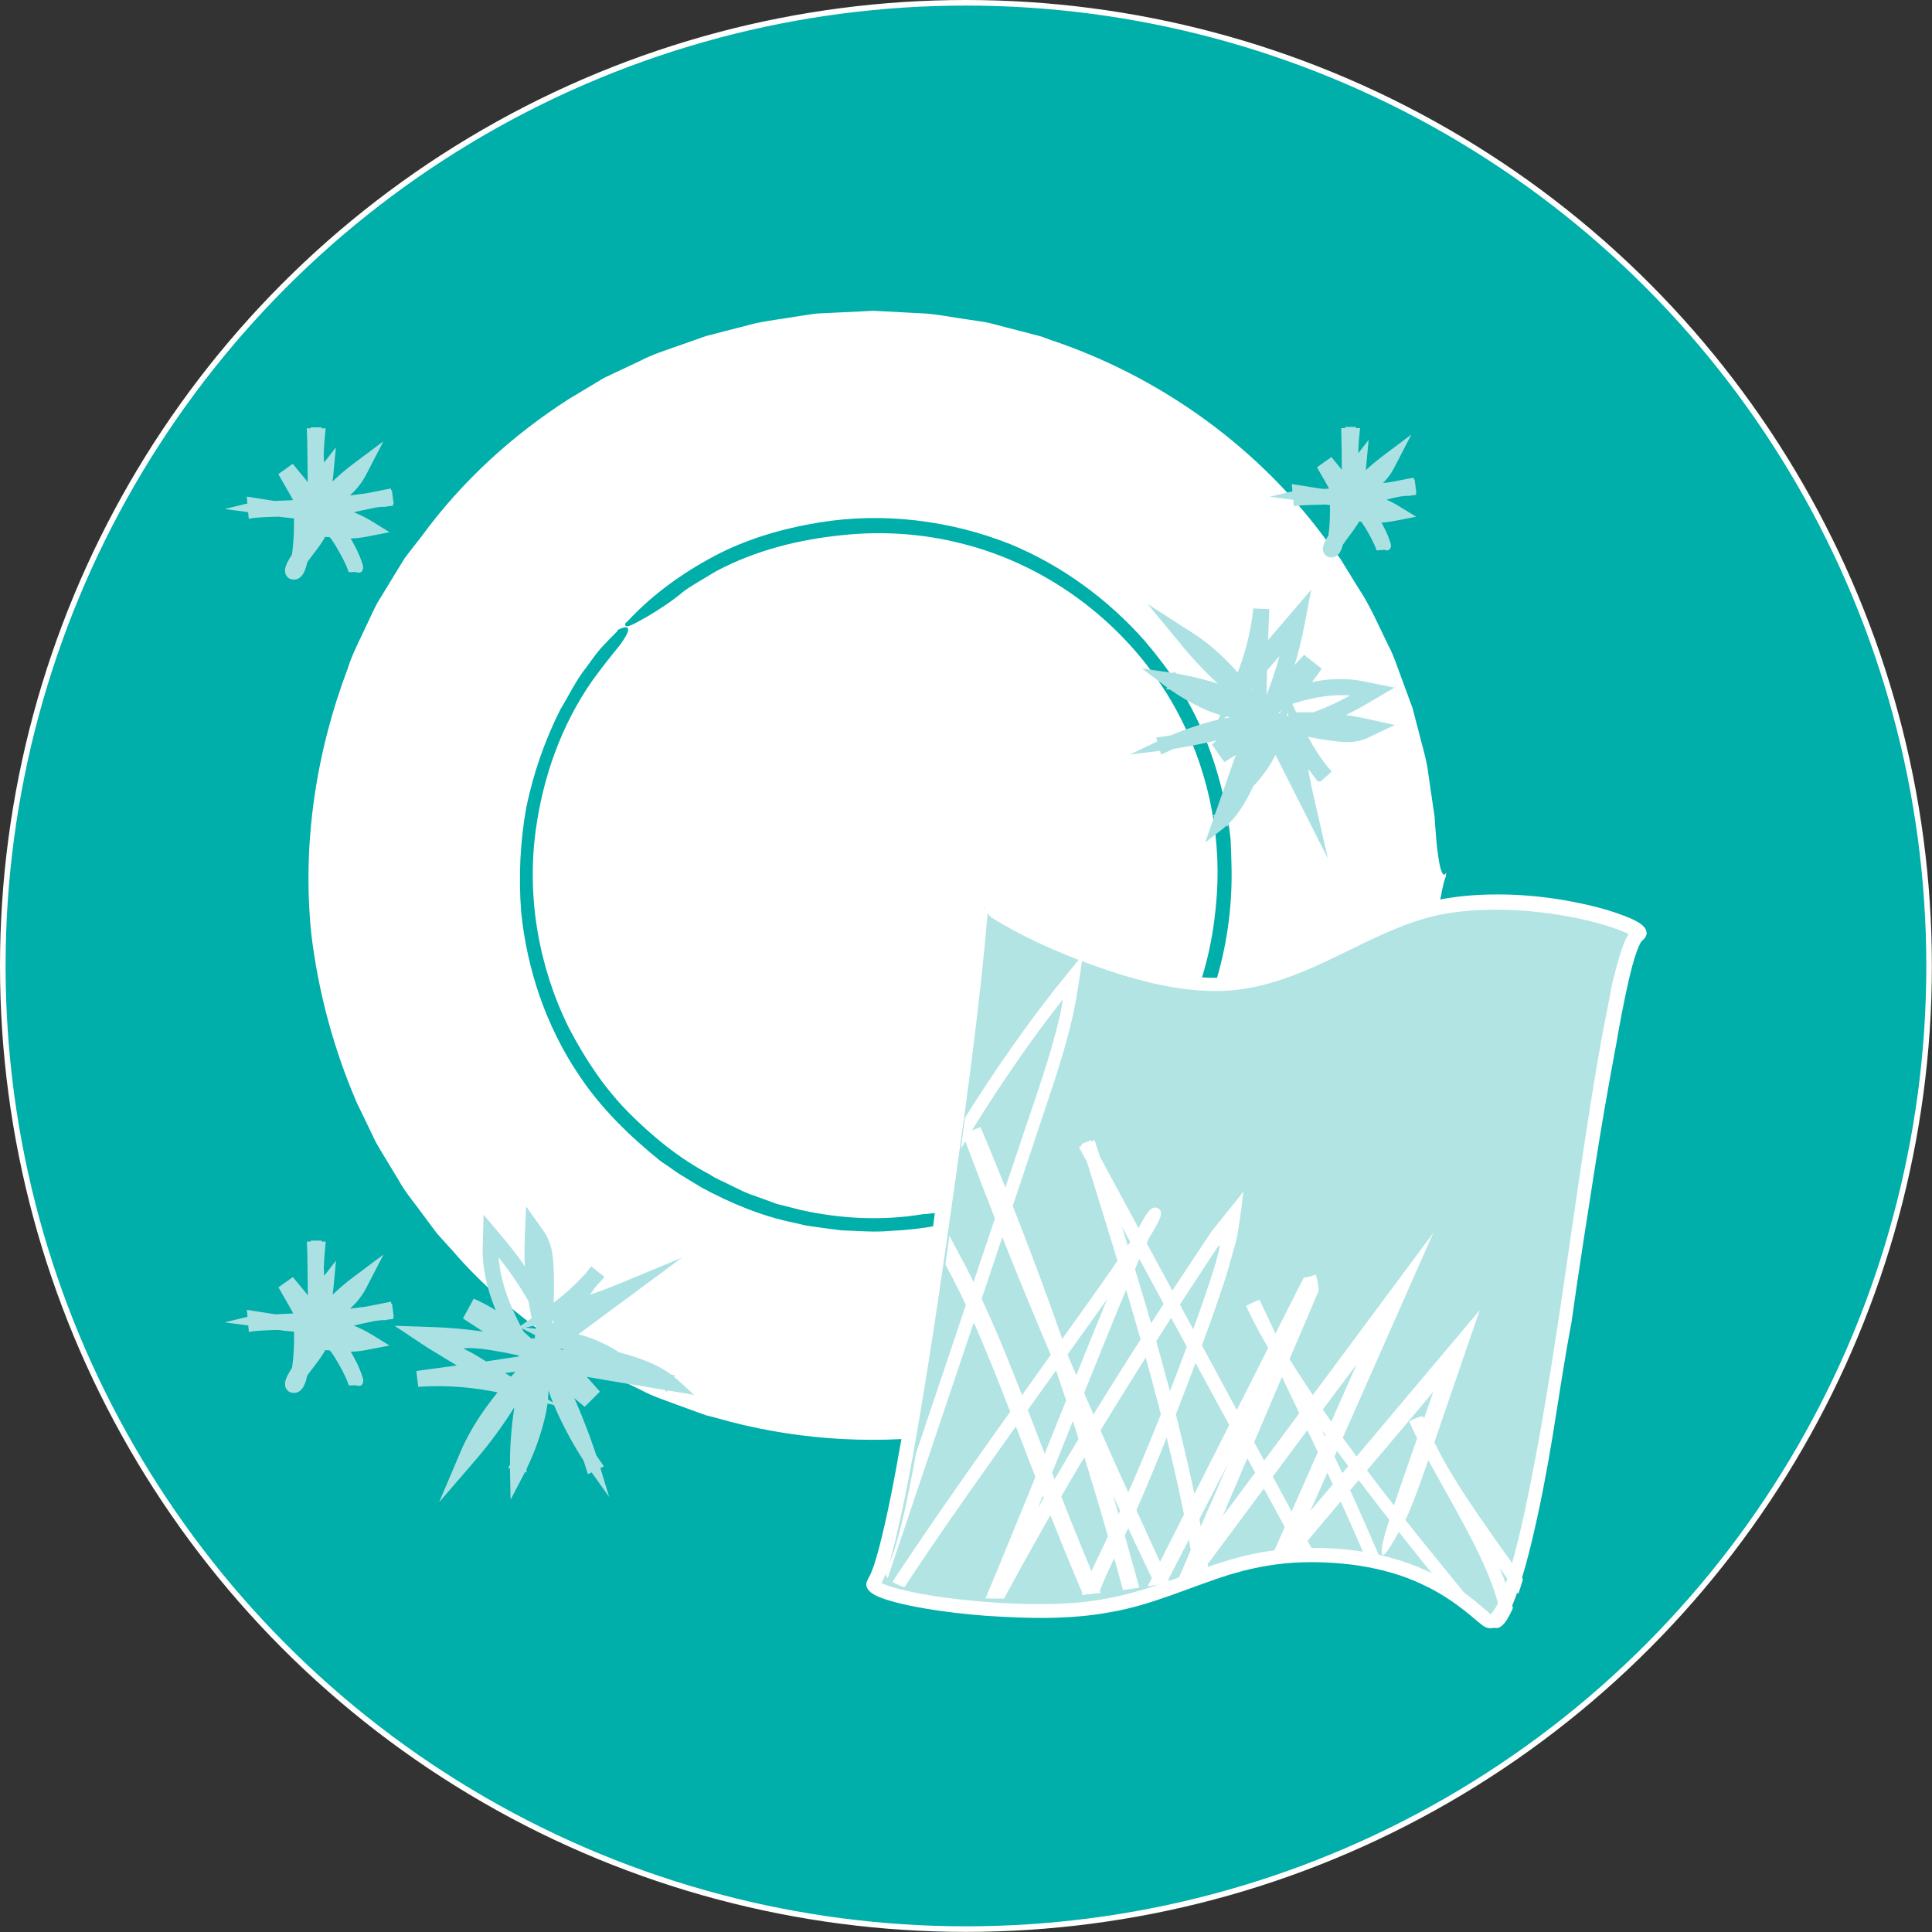 <?xml version="1.0" encoding="UTF-8"?>
<svg xmlns="http://www.w3.org/2000/svg" xmlns:xlink="http://www.w3.org/1999/xlink" id="Layer_2" data-name="Layer 2" viewBox="0 0 173.19 173.19">
  <rect x="0" y="0" width="173.19" height="173.19" fill="#333333" stroke="none"/>
  <defs>
    <style>
      .cls-1 {
        clip-path: url(#clippath);
      }

      .cls-2 {
        fill: none;
      }

      .cls-2, .cls-3, .cls-4, .cls-5, .cls-6 {
        stroke-width: 0px;
      }

      .cls-7 {
        stroke: #fff;
        stroke-miterlimit: 10;
        stroke-width: .5px;
      }

      .cls-7, .cls-6 {
        fill: #00aeaa;
      }

      .cls-3 {
        fill: #ace1e3;
      }

      .cls-4 {
        fill: #b1e4e3;
      }

      .cls-5 {
        fill: #fff;
      }
    </style>
    <clipPath id="clippath">
      <path class="cls-2" d="m88.72,81.7s-6.06,54.3-9.21,58.73c-2.12,2.98,15.45,5,35.48-1,7.93-2.38,17.15,5.1,18.73,6.35,4.82,3.83,10.44-60.01,13.65-61.53s-51.22,2.31-58.64-2.56Z"></path>
    </clipPath>
  </defs>
  <g id="Layer_2-2" data-name="Layer 2">
    <g>
      <circle class="cls-7" cx="86.59" cy="86.59" r="86.34"></circle>
      <g>
        <g>
          <g>
            <circle class="cls-5" cx="78.42" cy="78.45" r="51.21"></circle>
            <g>
              <path class="cls-6" d="m130.06,77.15v.03c-.02-1.18-.06-2.37-.11-3.56-.08-1.19-.32-2.36-.49-3.54l-.28-1.76c-.09-.59-.29-1.15-.43-1.73-.3-1.15-.61-2.29-.91-3.43-1.59-4.84-3.82-9.45-6.62-13.7-2.9-4.18-6.37-7.94-10.24-11.22-6.54-5.29-14.34-9.12-22.66-10.73l-4.3-.66c-1.44-.13-2.89-.16-4.34-.25-1.45-.14-2.89.05-4.34.08l-2.17.09-2.15.29h0s-.42.06-.42.06h0s-1.66.29-1.66.29c-.56.09-1.11.16-1.66.32-1.09.27-2.19.55-3.28.82-4.53,1.37-8.97,3.18-12.95,5.78l-1.52.93c-.5.32-.95.7-1.43,1.05-.94.72-1.9,1.42-2.83,2.15-1.73,1.62-3.57,3.12-5.09,4.95l-1.19,1.32-.59.66-.53.71-2.12,2.85c-.71.95-1.25,2.01-1.88,3.01l-.92,1.52c-.3.51-.53,1.06-.79,1.59l-1.54,3.2-1.23,3.33c-.19.56-.44,1.1-.59,1.68l-.45,1.72c-.28,1.15-.65,2.28-.86,3.45-1.26,5.99-1.3,12.23-.35,18.28.92,5.59,2.67,11.08,5.38,16.08,2.71,4.99,6.22,9.53,10.34,13.42l-.02-.02c.84.78,1.67,1.57,2.53,2.34,4.16,3.36,8.8,6.1,13.74,8.12l3.76,1.38,3.88,1c1.28.39,2.62.49,3.94.71l1.98.3c.66.11,1.33.08,2,.13,8.05.52,16.23-.77,23.7-3.85,1.08-.47,2.13-1.02,3.2-1.52l1.59-.78,1.51-.92c1-.63,2.04-1.2,3-1.88l2.83-2.13c3.64-2.99,7.06-6.31,9.76-10.2.4-.54.81-1.06,1.19-1.62l1.04-1.72c.67-1.16,1.46-2.25,1.99-3.49.58-1.21,1.17-2.41,1.72-3.62l1.36-3.76c.11-.31.23-.62.33-.94l.24-.97.48-1.94.47-1.93.28-1.97.27-1.96c.08-.65.2-1.3.19-1.96.03-1.31.07-2.62.1-3.93h0s.02-.42.02-.42h0c-.35-1.11-.72,1.46-1.08,3.25-.19,1.37-.62,3.27-.91,5.6-.08,1.01-.36,1.99-.6,2.99-.25,1-.49,2.01-.77,3.01-1.95,6.34-5.3,12.1-9.49,17.17-3.69,4.5-8.15,8.34-13.17,11.32-5.89,3.51-12.52,5.79-19.34,6.65-6.82.86-13.82.33-20.43-1.58l-.86-.22-.84-.3-1.67-.61c-1.11-.42-2.24-.77-3.29-1.34l-3.2-1.55c-1.03-.59-2.03-1.23-3.04-1.84-3.96-2.58-7.68-5.6-10.76-9.2-.44-.49-.89-.97-1.32-1.46l-1.18-1.58c-.76-1.07-1.64-2.06-2.27-3.22-.67-1.13-1.38-2.24-2.03-3.38l-1.71-3.55c-2.08-4.82-3.46-9.94-4.08-15.16-.82-8.06.42-16.23,3.28-23.78.34-1.09.85-2.11,1.34-3.14l.73-1.55c.25-.52.48-1.04.79-1.52l1.79-2.93.45-.73.52-.68,1.05-1.35h0c3.56-4.86,8.11-9.02,13.19-12.26l3.1-1.86,3.26-1.54c1.07-.56,2.21-.92,3.35-1.32l1.7-.6.85-.3.87-.22h-.02s3.7-.95,3.7-.95c1.25-.25,2.52-.4,3.77-.61.63-.08,1.26-.23,1.89-.25l1.91-.09,1.91-.09.95-.05.95.05,3.82.2c1.27.11,2.52.37,3.78.54.63.11,1.26.17,1.88.31l1.85.48,1.85.48.92.24.9.33c9.51,3.19,18.07,9.23,24.14,17.23l1.79,2.38,1.56,2.54c1.11,1.65,1.88,3.49,2.76,5.27.47.88.76,1.83,1.11,2.76l1.03,2.79.75,2.88c.24.96.54,1.91.65,2.9.15,1.05.31,2.11.46,3.17l.12.79.05.8c.04.53.08,1.07.13,1.6.39,3.69.85,3.23,1.17,1.51Z"></path>
              <path class="cls-6" d="m37.96,48.03h-.01s.05-.05.05-.05l-.04.05Z"></path>
            </g>
          </g>
          <g>
            <circle class="cls-5" cx="78.42" cy="78.45" r="31.33"></circle>
            <g>
              <path class="cls-6" d="m55.38,56.53h.01c-.51.5-1.02,1.03-1.52,1.57-.49.55-.89,1.17-1.33,1.75-.92,1.15-1.54,2.5-2.3,3.73-1.41,2.8-2.44,5.78-3.07,8.84-.55,3.08-.69,6.22-.45,9.34.52,5.15,2.23,10.23,5.15,14.57,1.97,2.99,4.57,5.52,7.34,7.75h0s.21.15.21.15h0c.59.36,1.12.81,1.72,1.16.6.36,1.19.72,1.78,1.08,2.57,1.38,5.3,2.53,8.17,3.12l1.07.25c.36.07.72.11,1.08.16.72.1,1.45.21,2.17.29,1.46.04,2.92.19,4.38.05,5.85-.23,11.55-2.21,16.45-5.38,3.17-2.05,5.92-4.74,8.15-7.8,2.04-2.84,3.67-6,4.67-9.37.99-3.36,1.44-6.88,1.33-10.37v.02c-.02-.71-.03-1.42-.07-2.13-.35-3.28-1.17-6.51-2.45-9.55-1.24-3.07-3.13-5.83-5.27-8.33-3.3-3.73-7.42-6.74-12.03-8.65-5.42-2.15-11.4-2.88-17.16-1.94-3.25.54-6.47,1.46-9.38,3.01-2.9,1.54-5.58,3.48-7.77,5.84h0s-.19.17-.19.17h0c-.22.74,1.12-.14,2.11-.68.72-.45,1.74-1.05,2.84-1.95.46-.41,1-.71,1.53-1.04.54-.32,1.08-.65,1.62-.97,3.56-1.9,7.48-2.87,11.44-3.26,3.51-.36,7.07-.13,10.51.74,8.1,1.99,15.26,7.53,19.29,14.87,2.77,5.05,4.06,10.91,3.67,16.65-.22,3.18-.82,6.35-2.01,9.32-1.18,2.97-2.78,5.76-4.75,8.28-3.11,3.83-7.18,6.77-11.64,8.8-.61.33-1.27.55-1.92.79-.66.22-1.29.51-1.97.67-1.35.34-2.7.69-4.09.77h0c-3.62.6-7.37.41-10.94-.39l-2.13-.54-2.06-.75c-.7-.22-1.34-.56-2-.88-.64-.34-1.34-.59-1.94-1h.01c-2.75-1.43-5.16-3.42-7.34-5.61-2.17-2.21-3.89-4.82-5.31-7.55-2.7-5.45-3.79-11.71-2.96-17.74.65-4.76,2.3-9.42,5.07-13.38.76-1.05,1.56-2.07,2.39-3.08,1.36-1.8.84-1.95-.16-1.44Z"></path>
              <path class="cls-6" d="m82.73,108.9h.01s-.05,0-.05,0h.04Z"></path>
            </g>
          </g>
        </g>
        <g>
          <path class="cls-4" d="m88.23,81.26s-6.85,56.19-10,60.63c-.97,1.37,11.49,3.37,19.27,2.46,8.04-.93,11.55-4.8,19.96-4.84,9.84-.05,13.97,4.4,15.76,5.83,4.82,3.83,10.44-60.01,13.65-61.53,1.23-.58-8.3-4.03-17.2-2.56-7.28,1.21-13.04,7.38-21.29,7.11s-17.9-5.63-20.15-7.11Z"></path>
          <g>
            <path class="cls-5" d="m88.81,82.19h-.02c3.06,1.93,6.45,3.37,9.84,4.57,3.66,1.25,7.51,2.28,11.49,2.04,3.99-.27,7.61-2.04,11.03-3.72,2.85-1.4,5.71-2.76,8.75-3.23,3.07-.46,6.23-.37,9.33.08,2.11.32,4.25.77,6.18,1.54.12.05.24.1.35.15l.17.08s.06.03.06.06c0,.01-.03.02-.03.03v.02s-.14.22-.14.22c-.15.29-.26.56-.36.84-.39,1.09-.65,2.16-.92,3.23h0s-.07.31-.07.31h0c-.29,1.67-.66,3.35-.96,5.02-2.49,14.11-3.9,28.35-6.88,42.3-.5,2.23-1.04,4.48-1.78,6.59-.19.52-.39,1.05-.63,1.51-.12.23-.24.46-.38.63-.07.1-.12.16-.18.21-.06.06-.02.02-.04.03h0s-.14-.12-.14-.12l-.62-.53c-.45-.38-.9-.76-1.39-1.11-3.55-2.72-8.03-3.98-12.39-4.15-2.18-.11-4.4.03-6.56.47-2.16.43-4.23,1.17-6.23,1.93h.02s-2.43.85-2.43.85c-1.87.65-3.77,1.15-5.7,1.43-1.93.3-3.91.34-5.89.32-1.98-.03-3.97-.16-5.94-.38-1.97-.22-3.95-.5-5.83-.99-.45-.12-.9-.25-1.29-.42-.26-.12-.17-.08-.2-.1-.01,0,0-.02,0-.03-.04.07.13-.22.18-.35l.18-.48c.13-.32.22-.63.32-.95.21-.63.35-1.26.52-1.88.3-1.26.58-2.51.84-3.77.52-2.52.97-5.04,1.39-7.56,1.19-7.04,2.19-14.09,3.19-21.15,1.13-8.01,2.22-16.02,2.89-23.92h0s.04-.31.04-.31h0c-.3-.89-.78,1.02-1.22,2.38-.33,1.03-.61,2.52-.77,4.32-.14,1.55-.34,3.14-.54,4.74-.63,5.08-1.48,10.08-2.16,15.13-.6,4.46-1.17,8.92-1.85,13.37-.52,3.39-1.07,6.78-1.7,10.15-.31,1.69-.64,3.36-1.02,5.03-.19.83-.39,1.66-.61,2.48l-.36,1.21-.22.57c-.04.09-.07.2-.11.27l-.19.35c-.07.17-.17.35-.17.51-.02.18.07.35.17.5.12.14.25.27.42.36.17.12.32.18.42.23.47.21.94.35,1.4.48.93.25,1.86.44,2.79.6,1.86.32,3.74.53,5.62.67,3.67.24,7.38.35,11.06-.33,3.69-.63,7.09-2.23,10.51-3.31,1.9-.59,3.85-.99,5.84-1.12,1.98-.12,3.99-.03,5.95.26,1.96.31,3.89.83,5.66,1.68,1.8.82,3.4,1.97,4.92,3.29l.5.4c.26.18.58.3.9.22l.23-.05.21-.12c.15-.08.25-.17.33-.26.2-.18.3-.36.43-.55.45-.74.73-1.48,1-2.23.52-1.5.92-3.02,1.29-4.54.73-3.05,1.32-6.12,1.83-9.2.57-3.47,1.07-6.98,1.73-10.43h0c.64-4.61,1.37-9.22,2.09-13.82.57-3.67,1.21-7.33,1.89-10.97v.02c.33-1.94.69-3.87,1.12-5.77.22-.94.45-1.9.77-2.77.08-.22.17-.42.26-.61l.07-.13s0-.03.08-.12l.13-.13c.21-.18.27-.34.31-.47.05-.11,0-.36-.08-.51-.09-.16-.23-.31-.4-.43-.16-.14-.38-.23-.57-.35l-.38-.18c-1.92-.81-3.87-1.25-5.85-1.61-1.98-.34-3.98-.53-6-.53-1.99,0-3.97.15-5.95.61-1.97.46-3.82,1.24-5.59,2.09-3.53,1.69-6.89,3.66-10.57,4.42-2.89.65-5.9.33-8.83-.37-2.94-.69-5.8-1.74-8.58-2.96-1.49-.66-2.94-1.46-4.42-2.15-1.29-.59-1.88-.79-2.07-.68-.19.11.04.53.5,1.04Z"></path>
            <path class="cls-5" d="m140.89,118.57h0s.01-.05.01-.05v.05Z"></path>
          </g>
        </g>
        <g class="cls-1">
          <g>
            <path class="cls-5" d="m128.19,128.66c1.66,3.3,3.78,6.61,5.54,10.31.45.92.84,1.88,1.21,2.87.16.5.35,1,.48,1.52l.2.78.17,1.04v.29s.02.14.02.14c0,.02,0,.05,0,.07l-.07.04c-.17.1-.35.2-.53.27-.17.1-.38.12-.58.18-.2.02-.44.03-.59,0-.67-.07-1.21-.37-1.69-.7-.97-.66-1.65-1.59-2.32-2.39-2.72-3.31-5.45-6.73-8.13-10.26-2.66-3.54-5.29-7.17-7.64-11.01-.92-1.54-1.8-3.1-2.56-4.75l1.2-.55c2.79,5.92,5.74,11.8,8.46,17.8,2.7,6,5.28,12.09,7.06,18.48.13.47.27.93.38,1.4l.44,1.87c.36,1.67.56,3.16.82,4.73l.09.58.05.29.02.15s-.06-.07-.09-.1l-.76-.94-1.44-1.79c-.49-.63-.98-1.3-1.48-2.02l-.37-.54-.22-.34-.39-.61c-2.06-3.29-3.79-6.69-5.65-10.04-3.65-6.71-7.31-13.43-10.97-20.15-4.05-7.5-8.11-15.02-12.14-22.47l1.42-.6c.37,1.18.74,2.35,1.11,3.51,3.05,9.63,6.03,19.34,8.06,29.32.38,1.94.74,3.88,1.06,5.83l.44,2.93c.08.49.13.98.19,1.47l.16,1.3c.06.49.12.97.16,1.42l.55,5.65.07.71.03.35c0,.1.05.32-.03.12l-.64-1.26-1.29-2.52-1.29-2.53-1.16-2.34-1.3-2.65c-3.45-7.08-6.71-14.25-9.81-21.49-2.88-6.72-5.58-13.51-8.14-20.35l1.6-.64c4.34,10.29,8.16,20.8,11.41,31.48,1.2,3.93,2.32,7.87,3.36,11.84l.77,2.98.79,3.21.16.68.1.57.21,1.13.42,2.26.21,1.13-.82-.83c-.52-.54-.98-1-1.49-1.56-.5-.54-1.04-1.29-1.54-2.03-.53-.83-.69-1.13-.97-1.62-.5-.92-.96-1.86-1.39-2.79-.87-1.87-1.69-3.75-2.5-5.64-1.6-3.78-3.09-7.6-4.57-11.43-1.55-4.02-3.07-8.05-4.8-11.97-.86-1.97-1.82-3.86-2.85-5.76-1.03-1.91-1.98-3.88-2.86-5.87-1.05-2.36-2.36-5.47-2.51-6.7-.18-1.4-.44-3.11.36-2.11.5.62,1.4,2.95,2.2,4.89,1.3,3.19,2.65,6.32,4.29,9.33,1.67,3.04,3.1,6.27,4.4,9.47,2.15,5.3,4.1,10.66,6.24,15.92,1.06,2.63,2.17,5.25,3.33,7.83.59,1.29,1.17,2.58,1.82,3.8.16.31.33.61.5.91l.26.44c.06.1.13.2.21.31l.11.14s.1.12.07.03l-.06-.3-.07-.35-.38-1.55c-.56-2.29-1.16-4.58-1.78-6.86-1.24-4.56-2.59-9.09-4.02-13.59-2.67-8.36-5.7-16.64-9.01-24.75l-.88-2.14.96-.38c3.81,10.35,8.11,20.49,12.61,30.53,1.03,2.25,2.06,4.51,3.07,6.74.76,1.65,1.53,3.3,2.32,4.95l1.91,3.94.37.75.19.38s.03.07.04.09v-.1s-.03-.2-.03-.2l-.16-1.64-.26-2.06-.4-2.7c-1.14-7.18-2.87-14.26-4.85-21.26-1.71-6.04-3.58-12.03-5.45-18.02l.86-.36,16.05,29.71,6.98,12.89,3.5,6.44c.59,1.07,1.2,2.12,1.83,3.15l.48.77.42.65c.18.27.37.55.57.81.19.27.4.53.6.78l.04.05s0-.04,0-.05l-.02-.12-.04-.24-.09-.49c-.05-.33-.13-.65-.2-.97l-.15-.65c-.07-.29-.13-.59-.22-.88-.64-2.34-1.36-4.67-2.2-6.95-1.64-4.58-3.59-9.06-5.62-13.49-2.55-5.57-5.28-11.06-7.88-16.63l.88-.4c1.58,3.42,3.68,6.62,5.83,9.75,2.17,3.13,4.47,6.16,6.81,9.15,1.8,2.28,3.63,4.54,5.47,6.79.47.55.91,1.15,1.38,1.61.48.46,1.02.88,1.56,1.06.13.04.27.07.39.08.12.01.13,0,.2,0,.05-.01.11-.03.15-.06.05-.03,0-.1,0-.15l-.05-.31c-.03-.17-.08-.34-.12-.51-.09-.34-.17-.68-.28-1.01-.86-2.69-2.25-5.24-3.64-7.78-1.39-2.55-2.91-5.04-4.1-7.78l1.23-.48c1.54,4.06,4.15,7.74,6.71,11.38,2.93,4.06,4.73,7.02,5.04,8.27.32,1.29-.51.17-2.81-3.13-1.55-2.21-3.16-4.39-4.88-6.92-1.68-2.54-3.66-5.34-5.13-9.23l.89-.35c.12.27.42.97.78,1.68Z"></path>
            <path class="cls-5" d="m80.74,93.07c.14-.15.47-.62.76-.86.12-.24.36-.05.55,0,.19.08.39.15.57.29.39.27.59.57.75.87.15.31.27.63.33.94.28,1.27.04,2.54-.13,3.7-.35,2.39-.81,4.83-1.39,7.33-1.15,5.01-2.79,10.28-5.12,15.81l-1.01-.42c2.23-5.49,5.05-11.38,8.48-17.25,1.71-2.94,3.58-5.87,5.58-8.76,1-1.44,2.03-2.88,3.1-4.29l1.27-1.66,1.32-1.63.66-.81.33-.4.17-.2s.14-.21.1-.05l-.3,2.07-.24,1.52c-.1.53-.19,1.06-.31,1.59l-.17.76-.12.48-.25.96c-.34,1.28-.73,2.54-1.13,3.79l-2.48,7.45-4.98,14.88c-3.34,9.91-6.67,19.83-10.01,29.73l-.3.88-1.35-.61c2.67-4.63,5.64-9.02,8.64-13.39,3.01-4.36,6.08-8.67,9.16-12.97l4.61-6.45c1.51-2.15,3.07-4.31,4.42-6.51.16-.27.33-.55.46-.81.07-.13.12-.26.15-.34.03,0-.05-.03.06-.02.22.06.38.08.55.06.04,0,.08,0,.11-.04,0,0-.02.03,0,.04-.01.05.02.08.1.25.04.07.09.13.15.18.03.01.07.08.11.13.02.03,0,.01,0,.02,0,.01,0,0-.02.03-.03.05-.06.07-.1.14-.07.11-.15.24-.23.36-.15.26-.3.55-.44.83-.57,1.15-1.1,2.36-1.62,3.57-1.04,2.42-2.03,4.87-3.02,7.32-2.47,6.14-4.92,12.3-7.45,18.43-2.54,6.12-5.11,12.23-8.04,18.17l-1.41-.67c.19-.41.37-.81.55-1.21,5.88-12.97,13.03-25.31,20.75-37.26l2.26-3.47,3.18-4.8c.21-.33.34-.48.48-.66l.43-.54.86-1.07.86-1.07.43-.54.05-.06v.1s-.04.2-.04.2l-.05.39-.16,1.31c-.04.38-.13.87-.2,1.32-.06.77-.52,2.19-.85,3.4l-.28.95-.25.75-.33.99-.68,1.96-1.42,3.9c-.97,2.59-1.97,5.17-3,7.73-1.04,2.57-2.1,5.12-3.29,7.65l-1.74,3.73c-.52,1.26-1.08,2.5-1.5,3.78-.24.63-.43,1.27-.6,1.91-.21.64-.28,1.28-.41,1.91-.18,1.28-.03,2.49.1,3.96.12,1.48-.12,2.98-.48,4.36-.35,1.4-.85,2.71-1.36,4.02-.74,1.85-1.58,3.63-2.42,5.41l-1.55-.77c8.64-17.09,17.29-34.18,25.92-51.26.33-.03.69-.11,1.08-.28.13.4.22.88.27,1.44l-.16.37-8.45,19.83.81-1.06,4.75-6.39,13.32-17.93-10.55,23.87-.48,1.06,4.99-5.88c3.4-4.04,6.8-8.08,10.2-12.12-1.13,3.28-2.26,6.56-3.38,9.84-1.16,3.42-2.65,7.89-3.5,9.39-.96,1.69-2.09,3.82-1.89,2.06.12-1.08,1.28-4.4,2.25-7.2l2.36-6.77h0s-2.4,2.85-2.4,2.85l-5.52,6.53c-2.93,3.47-5.87,6.95-8.79,10.42,2.53-5.72,5.05-11.43,7.57-17.14l1.29-2.92.64-1.45.06-.12.3-.63-.47.59c-1.38,1.84-2.75,3.68-4.13,5.52-4.53,6.09-9.07,12.18-13.6,18.28l5.16-12.1-.31.77.81-1.88.98-2.27-1.67,3.24c-1.19,2.31-2.37,4.61-3.56,6.91-4.23,8.36-8.46,16.72-12.68,25.07l-.92-.46c1.51-3.23,3.06-6.5,3.86-9.91.17-.85.29-1.7.28-2.56.01-.85-.14-1.74-.18-2.66-.11-1.89.33-3.74.87-5.48.31-.82.58-1.67.91-2.48l1.03-2.42c.74-1.57,1.49-3.14,2.23-4.69,2.12-4.63,4.01-9.39,5.81-14.17l1.32-3.6.63-1.81.57-1.71c.24-.74.48-1.49.65-2.24.4-1.39-.39.07-.74.55l-3.6,5.5c-1.39,2.15-2.76,4.3-4.11,6.47-2.7,4.34-5.31,8.73-7.82,13.18-3.7,6.55-7.14,13.25-10.23,20.1l-.85-.4c3.77-7.63,6.98-15.55,10.21-23.45l4.78-11.88c1.61-3.96,3.16-7.93,5-11.82.24-.49.49-.98.79-1.47.08-.12.15-.24.26-.37.04-.06.11-.13.18-.2.03-.03.08-.07.14-.11l.09-.05c.06-.02.13-.04.19-.04.09-.04.38.07.46.21.09.13.1.31.09.34,0,.17-.04.22-.06.32-.06.16-.12.29-.18.42-.52,1.01-1.13,1.9-1.73,2.81-1.21,1.8-2.47,3.57-3.72,5.33l-7.57,10.55c-5,7.05-10.05,14.1-14.39,21.55l-2.04,3.5,1.29-3.84c3.23-9.61,6.45-19.2,9.68-28.79,1.54-4.58,3.08-9.17,4.62-13.75l2.32-6.88c.77-2.29,1.56-4.57,2.19-6.89.16-.58.31-1.16.45-1.74.09-.37.14-.59.19-.87.05-.27.1-.54.13-.81v-.1s-.05.08-.05.08l-.13.16-.25.32-.5.65-.99,1.32c-.71.97-1.42,1.94-2.1,2.93-2.75,3.95-5.28,8.04-7.56,12.25-2.45,4.49-4.62,9.12-6.54,13.84l-1.12-.47c3.02-7.14,5.16-14.65,6.35-22.31.13-.96.33-1.94.33-2.8,0-.44-.04-.88-.16-1.27-.06-.19-.13-.37-.22-.52-.04-.08-.1-.14-.14-.21-.06-.06-.04-.04-.08-.08-.05-.04-.11-.07-.17-.08l-.13.16-.91,1.12c-.6.76-1.18,1.53-1.74,2.31-2.24,3.14-4.17,6.5-5.76,10.02l-1.2-.58c.87-1.66,1.69-3.35,2.46-5.05,2.87-6.39,4.36-10.92,5.21-12.45.44-.81.57-.73.39.25-.18.97-.68,2.83-1.64,5.52-1.32,3.61-2.75,7.19-5.4,12.28l-.88-.43c1.46-3.22,4.08-8.24,8.43-13.51Z"></path>
          </g>
        </g>
        <path class="cls-3" d="m114.41,67.55c-.59,1.16-1.33,2.22-2.25,3.12l-1.71,1.68.52-2.38.59-2.69.15-.67.25-1.06.59-2.34.47-1.79,4.6,9.45-1.25.45c-.4-1.88-.66-3.79-.78-5.7v-.07s-.24-3.5-.24-3.5l1.5,3.19c.67,1.42,1.51,2.74,2.52,3.94l-1.03.9c-2.19-2.39-4.68-4.52-7.4-6.3l.56-1.06c1.7.76,3.47,1.37,5.29,1.81.91.22,1.83.4,2.76.53.92.14,1.84.23,2.55-.12l.11.79c-2.08-.46-4.23-.63-6.36-.49h-.22s-3.4.24-3.4.24l3.28-.9c2.21-.61,4.35-1.51,6.32-2.69l.1.58c-2.89-.55-5.81.47-8.58,1.49l-2.27.84,1.94-1.47c1.63-1.23,3.26-2.5,4.29-4.17l.69.54-4.06,4.45-2.35,2.57,1.43-3.2c1.12-2.51,1.91-5.15,2.36-7.83l1.37.67-.34.41c-1.36,1.67-2.78,3.29-4.22,4.9l-3.36,3.76,1.92-4.64c.82-1.99,1.38-4.09,1.6-6.25l1.43.07-.16,4.18-.06,2.16-.06,3.21c0,.44,0,.93-.03,1.33-3.35-4.23-4.68-5.82-7.2-7.49l.84-.95c2.17,2.61,4.75,4.87,7.62,6.67l-.75,1.23c-2.81-1.58-5.89-2.65-9.06-3.12l-.37-.06.67-1.56c1.05.78,2.17,1.47,3.35,2.03.38.18.95.43,1.56.65.62.22,1.29.43,2.12.62l4.89,1.2-4.86.61c-.83.11-1.6.21-2.27.35-.36.06-.67.15-1,.22l-.49.12-.3.08c-1.42.39-2.81.91-4.13,1.56l-.45-1.54c1.16-.15,2.31-.35,3.45-.61.88-.2,1.71-.43,2.53-.77,1.38-.57,2.23-.38,2.68.02.48.42-.46.88-1.48,1.16-2.3.65-4.66,1.12-7.03,1.42l-2.49.31,2.26-1.09c.91-.44,1.85-.84,2.8-1.18.48-.17.96-.33,1.44-.48l.55-.16.42-.11c.29-.07.57-.14.83-.19l.4-.07.19-.03s.07,0,.08-.01l-.11-.03c-.4-.09-.77-.19-1.13-.3l-.51-.18c-.16-.06-.32-.12-.59-.25-1.28-.59-2.51-1.32-3.64-2.18l-1.92-1.46,2.4.35c3.47.51,6.85,1.67,9.91,3.42l-.75,1.23c-2.99-1.89-5.68-4.25-7.93-6.99l-3.13-3.79,4.13,2.66c.62.4,1.2.84,1.76,1.31.91.78,1.73,1.63,2.49,2.52l.37.44.18.23.38.5c.04-.57.05-.63.09-2.59l.07-4.62,1.38.07c-.04.58-.1,1.16-.18,1.74-.24,1.71-.67,3.39-1.3,5l-1.32-.81,4.55-5.31,2.07-2.42-.6,3.15c-.53,2.81-1.42,5.55-2.62,8.15l-1.51-1.04,1.39-1.5,2.7-2.92,1.58,1.24c-1.24,1.96-3.03,3.31-4.65,4.55l-1.01-1.89c1.41-.52,2.87-1.05,4.42-1.39,1.55-.34,3.24-.48,4.91-.15l2.86.58-2.51,1.47c-1.36.8-2.79,1.47-4.28,2.01-.79.29-1.59.54-2.41.76l-.36-1.98c2.33-.16,4.68.02,6.96.51l2.63.58-2.4,1.14c-1.23.58-2.4.38-3.33.27-.97-.13-1.93-.31-2.89-.53-1.91-.44-3.77-1.06-5.56-1.85l.77-1.45c2.84,1.83,5.44,4.02,7.7,6.52l-1.15,1.01c-.45-.54-.87-1.1-1.25-1.69-.55-.83-1.02-1.7-1.44-2.6l1.41-.35c.09,1.86.35,3.72.77,5.53l1.37,5.98-2.77-5.48-2.84-5.62-1.09,4.02-.11.41-1.11-.65c1.05-.94,1.84-2.19,2.24-3.56l1.07.53c-.85,1.11-1.42,2.47-2.07,3.84-.65,1.36-1.43,2.81-2.75,3.84l-1.58,1.23.66-1.89,3.16-9.02.89.6-3.15,2.63-.56-.8,2.87-1.71c1.16-.68,1.47-.38,1.75-.08.24.25-.04.66-.76,1.1l-3.14,1.96-1.11-1.58,3.13-2.66,2.67-2.26-1.17,3.28-3.21,9-1.34-.96c1.02-.77,1.73-1.99,2.36-3.3.64-1.31,1.24-2.76,2.23-4.07l2.58-3.4-1.2,4.09c-.11.37-.24.73-.4,1.09l.02-.02Z"></path>
        <path class="cls-3" d="m52.03,119.64c1.44.43,2.8,1.07,4,1.95l1.94,1.41-2.43-.12-3.22-.16-1.69-.1-2.82-.22-2.16-.19,9.67-6.97.65,1.16c-2.08.84-4.22,1.51-6.4,2.02l-.08.02-3.41.82,2.89-2.01c1.51-1.05,2.88-2.3,4.07-3.7l1.07.86c-2.33,3.01-4.29,6.31-5.8,9.81l-1.14-.38c.54-2.12.89-4.29,1.03-6.48.07-1.09.09-2.19.06-3.29-.03-1.09-.1-2.18-.66-2.96l.76-.24c-.12,2.5.12,5.01.71,7.45l.06.25.8,3.31-1.44-3.08c-1.14-2.44-2.61-4.72-4.36-6.77l.55-.2c-.04,1.7.39,3.4,1.04,4.99.65,1.6,1.51,3.12,2.38,4.64l1.21,2.1-1.77-1.66c-1.74-1.64-3.53-3.28-5.67-4.15l.42-.77,5.92,3.82,2.93,1.89-3.39-.88c-.83-.22-1.66-.4-2.5-.56l-1.26-.22-.63-.09-.32-.04h-.15c-.37-.05-.64-.05-.89-.05-.12,0-.23,0-.32.02l-.13.02c.05.03.15.08.21.11.43.22.7.36.95.51l2.98,1.83,4.38,2.7-5.01-1.13c-2.47-.55-5.02-.77-7.57-.59l-.17-1.42,4.85-.66,2.42-.35,3.52-.54,1.52-.23-2.7,3.05-.98,1.17c-.27.34-.54.67-.79,1.02-1.03,1.37-1.94,2.82-2.59,4.37l-1.07-.67c2.59-3.03,4.7-6.46,6.22-10.13l1.33.53c-1.28,3.56-1.91,7.35-1.85,11.1v.44s-1.64-.4-1.64-.4c.71-1.38,1.28-2.83,1.71-4.32l.15-.56.22-.96c.14-.72.26-1.49.33-2.38l.4-5.65,1.63,5.35c.28.87.55,1.65.84,2.37l.22.54.19.42.27.59c.74,1.56,1.61,3.05,2.62,4.45l-1.44.7c-.4-1.31-.86-2.61-1.38-3.88-.4-.98-.83-1.9-1.36-2.78-.91-1.5-.92-2.49-.63-3.04.3-.6,1,.41,1.53,1.53,1.2,2.52,2.21,5.15,3.02,7.82l.73,2.4-1.46-2.05c-.69-.96-1.33-1.96-1.91-2.99-.29-.51-.56-1.04-.83-1.57l-.38-.8-.21-.46c-.14-.32-.27-.62-.38-.92l-.16-.44-.07-.22-.03-.11s0,.06-.01.09c-.02.48-.06.93-.13,1.35-.03.21-.07.42-.11.62l-.08.36-.15.6c-.43,1.6-1.04,3.16-1.81,4.63l-1.12,2.14-.05-2.43c-.09-4.09.58-8.2,1.99-12.07l1.34.53c-1.58,3.8-3.78,7.36-6.48,10.49l-3.21,3.72,1.92-4.52c.33-.79.73-1.54,1.16-2.27.71-1.2,1.54-2.31,2.4-3.36l.65-.77.23-.25.49-.53c-.26.02-.6.07-.92.11l-2.42.36-5.34.83-.17-1.37c.68-.07,1.36-.11,2.04-.13,2.01-.06,4.02.12,6,.52l-.57,1.44-4.53-2.72-1.68-1.02c-.56-.34-.96-.63-1.44-.94l-1.4-.93-.35-.23c-.12-.06.05-.03.1-.03h.22s.89.03.89.03c1.18.04,2.26.06,3.48.14.62.04,1.25.1,1.91.17.63.07,1.38.18,1.64.22,1.51.23,3.02.55,4.5.95l-.77,1.67-2-1.31-3.9-2.54.96-1.77c2.47,1.03,4.35,2.81,6.1,4.44l-1.7,1.32c-.88-1.52-1.76-3.09-2.46-4.81-.69-1.71-1.18-3.6-1.13-5.56l.08-2.92,1.87,2.22c1.18,1.4,2.24,2.91,3.15,4.5.49.85.93,1.72,1.35,2.61l-1.89.69c-.64-2.64-.91-5.37-.79-8.08l.12-2.69,1.54,2.17c.88,1.24.89,2.6.94,3.7.04,1.14.03,2.28-.04,3.42-.13,2.28-.47,4.54-1.02,6.75l-1.56-.51c1.54-3.62,3.55-7.05,5.97-10.15l1.19.96c-.53.62-1.09,1.21-1.69,1.77-.84.79-1.74,1.51-2.69,2.16l-.58-1.33c2.14-.48,4.23-1.15,6.25-1.99l5.66-2.35-4.93,3.65-6.2,4.59,5.2.48.49.05-.46,1.2c-1.31-1.03-2.93-1.7-4.61-1.89l.34-1.14c1.46.77,3.16,1.15,4.86,1.63,1.69.48,3.5,1.09,4.93,2.39l1.47,1.34-1.96-.33-5.52-.92-3.47-.6,2.07,1.79-.69.69-2.56-2.97c-1.02-1.2-.79-1.56-.54-1.9.2-.28.7-.02,1.36.72l2.87,3.23-1.37,1.36-6.38-5.31,14.46,2.48-.72,1.48c-1.12-1.05-2.69-1.63-4.34-2.1-1.65-.48-3.43-.88-5.11-1.75l-3.79-1.97,4.23.49c.44.05.88.13,1.31.24l-.03-.02Z"></path>
        <path class="cls-3" d="m126.44,44.45c-1.15-.06-2.23.47-3.38.58-1.08.12-2.57.26-3.31.08.37-.69.81-1.42,1.02-2.02.05-.14.11-.34.13-.44l.06-.26c.04-.18.07-.36.08-.54l1.16.46c-.1.12-.19.25-.27.38-.09.14-.27.43-.39.66-.24.51-.49,1.1-.72,1.64l-.08-.05-.1-.11-.2-.23-.39-.46-.78-.94-1.04-1.28,1.06-.75,1,1.81c.23.43.54.89.62,1.26.04.19.08.33.07.51,0,.18-.17.39-.33.42-.64.29-2.12.01-2.67-.05l-2.17-.33-.17-.02-1.82-.24,1.76-.42c.81-.2,1.57-.2,2.33-.25l1.13-.05c.45-.02.97-.08,1.46-.16.05,0,.06.06.06.13l.02.18.03.37c.02.25.03.5.04.76.01.47,0,.82,0,1.23-.03.8-.06,1.59-.25,2.43-.05.21-.11.43-.24.68-.07.12-.15.27-.35.4-.2.15-.56.2-.82.06-.17-.08-.35-.31-.38-.48-.02-.1-.03-.17-.02-.23,0-.07.01-.13.02-.17.04-.19.09-.3.14-.42.1-.22.21-.4.32-.58.43-.7.92-1.35,1.25-1.95.03-.01.03-.14.12-.13.08-.01.17-.02.24-.04l.19-.26c.11-.22.27-.32.54-.59l.75.07.43.05.79.1c.49.05.99.04,1.52-.01l-.29,1.36c-.43-.34-.92-.62-1.44-.83-.33-.14-.91-.25-1.36-.35-.44-.13-.67-.29-.88-.41-.15-.08-.28-.36-.25-.6.02-.25.13-.43.24-.56.12-.13.26-.27.48-.44.2-.17.54-.32.81-.49.13-.08.28-.18.37-.26l.2-.17c.13-.12.25-.25.37-.38.23-.26.42-.56.58-.87l.97.83c-.28.21-.55.43-.81.66l-.39.35c-.21.19-.43.4-.63.61-.82.84-1.77,2.05-2.66,3.14-.02-.07-.02-.22-.01-.38l.02-.47.03-.96c.02-.65.04-1.32.04-1.98,0-.88-.02-1.76-.02-2.63l-.04-2.04h1.69c-.14,1.29-.24,2.56-.07,3.79.04.33.11.64.27.93.27.49-.12.82-.59,1.04-.51.23-.73-.13-.8-.54-.28-1.68-.19-3.38-.14-5.04v-.29s.96,0,.96,0c.12,1.08.2,2.16.23,3.24l.04.81v.3s.01.14.01.14c0,.03-.02.14.03.05.2-.25.38-.47.56-.65l.14-.13.42-.37c.29-.24.58-.48.88-.71l2.66-2-1.53,2.96c-.33.64-.79,1.22-1.33,1.69-.33.27-.27.22-.38.29-.08.04-.17.08-.26.12-.09.03-.19.11-.2.21,0,.12.12.12.2.13.09.02.19.04.29.07.12.04.12.03.49.17.57.21,1.11.48,1.63.8l1.52.93-1.79.35-.12.02c-.56.12-1.18.18-1.79.16-.3,0-.59-.03-.86-.06l-.39-.03h-.11c-.05,0-.11-.02-.1.06,0,.02-.02.05-.03.07l-.02.03-.09.14-.35.51-.68.92c-.21.29-.43.61-.52.81-.01.02-.01.04-.01.04-.08-.02-.35-.12-.48-.12-.33-.05-.29.12-.21-.11-.02.05.03.05-.09-.11-.08-.15-.52-.41-.39-.36.07-.14.16-.58.2-.95.05-.39.08-.8.09-1.22.01-.41.02-.83.01-1.24-.01-.04-.02-.02-.03-.02,0,0,0,0,0,0l-.79.03c-.61.02-1.22.03-1.77.06-.24.02-.48.04-.65.08l-.18-1.99,2.26.36.55.08.19.03c.08.02.17.03.26.03.12,0,.07-.11.04-.16l-.11-.21-.93-1.63,1.29-.92.85,1.04.3.39v-.03c.06-.09.11-.19.17-.29l.13-.19c.1-.15.21-.3.33-.45l1.56-2.01-.24,2.54c-.02.22-.05.44-.09.66l-.07.33-.03.13c-.03.13-.08.25-.13.36,0,.02-.03.05-.03.07h.09s.17-.02.17-.02l.34-.04c.68-.08,1.37-.17,2.05-.25.69-.08,1.37-.15,2.06-.23l.16,1.2-2.38.5-1.16.25c-.16.05-.37.05-.54.14-.12.17,0,.38.1.53.06.08.11.14.2.24.19.22.28.39.4.57.43.73.81,1.45,1.07,2.3.08.27,0,.5-.17.59-.09.05-.18.05-.27.03-.07-.02-.05-.01-.03,0h.03s-.09-.08-.33-.02c-.1,0-.22,0-.35.02-.09.01-.08.01-.09.02,0,0-.02,0-.02,0-.03-.02-.05-.04-.06-.09-.19-.57-.6-1.33-.99-1.96-.09-.15-.22-.34-.27-.41,0-.01-.03.02.02-.03l.11-.11.03-.03c.05-.05-.32.3-.17.15h0s-.01-.02-.01-.02l-.09-.1-.19-.21c-.12-.14-.23-.29-.33-.43-.36-.59-.48-1.24-.18-1.81.17-.27.36-.39.67-.52.31-.12.72-.16,1.08-.25l1.27-.25,2.41-.46.21,1.55-.48.05h0Z"></path>
        <path class="cls-3" d="m34.63,118.34c-1.35-.04-2.63.54-3.98.68l-.78.08c-.37.04-.73.08-1.08.09-.35.03-.66.02-.99.02-.3,0-.72.03-.83-.07.44-.82.94-1.65,1.16-2.36.17-.53.24-.89.29-1.35l1.16.46c-.12.15-.22.3-.33.45l-.15.23-.23.4c-.31.58-.58,1.29-.86,1.92-.58-.6-1.23-1.42-1.81-2.11l-1.12-1.37,1.06-.75,1.13,2.02.37.66c.14.25.3.5.38.74.08.24.13.42.13.63.02.2-.14.48-.34.54-.4.19-1.06.17-1.67.11-.34-.03-.53-.06-.75-.08l-.65-.09-2.58-.38-.2-.03-1.82-.24,1.76-.43c.95-.23,1.84-.24,2.74-.29l1.34-.06c.2-.01.49-.03.79-.06.29-.03.59-.07.88-.11.14.47.13,1.16.15,1.69,0,.47,0,.93,0,1.4-.04.94-.08,1.87-.31,2.84-.06.25-.13.49-.28.77-.08.14-.17.29-.39.44-.22.15-.59.2-.88.04-.18-.08-.35-.34-.37-.51-.04-.19-.01-.31,0-.41.04-.2.11-.33.16-.46.12-.25.25-.46.38-.67.51-.81,1.09-1.56,1.49-2.28.04-.03,0-.08.11-.1.08-.04.2-.04.24-.1l.24-.33c.09-.2.29-.34.54-.59l.85.08.51.06.95.11c.6.06,1.21.04,1.85-.03l-.29,1.36c-.52-.4-1.11-.73-1.73-.98l-.24-.09-.12-.04-.19-.05c-.24-.07-.54-.13-.83-.17-.6-.1-.93-.3-1.19-.44-.18-.09-.34-.42-.3-.71.02-.3.16-.51.32-.68.15-.16.36-.34.68-.53.31-.18.69-.35.96-.55.69-.49,1.26-1.14,1.63-1.89l.97.83c-.33.25-.65.51-.97.78l-.46.41-.56.53c-.96.93-2.04,2.32-3.08,3.58,0-1.28.12-2.94.11-4.44-.01-.92-.02-1.83-.03-2.75,0-.8-.02-1.61-.06-2.41h1.69c-.15,1.52-.27,3.02-.09,4.49.05.39.12.76.29,1.11.29.6-.1.98-.57,1.21-.5.26-.74-.17-.82-.65-.32-1.97-.22-3.96-.15-5.91v-.34s.97,0,.97,0c.13,1.26.22,2.52.25,3.79l.04,1.22v.36s0,.17,0,.17v.08s0,.05.03,0c.23-.3.44-.54.66-.76l.37-.35.5-.44c.34-.29.68-.57,1.04-.83l2.66-1.99-1.53,2.96c-.38.74-.91,1.41-1.54,1.95-.76.61-.69.5-.96.63-.11.04-.22.12-.22.25,0,.14.15.14.24.16.11.02.22.05.34.08.06.02.49.14.8.26.66.25,1.29.56,1.89.93l1.52.94-1.79.34-.14.03c-.67.14-1.4.21-2.11.18-.35-.01-.69-.04-1.02-.08l-.48-.05h-.16c-.05,0-.12-.03-.11.05.06-.03-.35.6-.6.93l-.82,1.09c-.25.35-.52.73-.64.99-.01.03-.03.06-.03.07h0s0,.01,0,.01l-.07-.03c-.1-.04-.23-.05-.31-.07-.07-.02-.16-.02-.22-.01-.03-.01-.11.02-.11.02,0,0-.02.02,0-.01,0-.01.01-.02.01-.03.02-.03.03-.06.04-.09,0-.03.01-.06.02-.09h0s0,0,0,0c0-.02-.03.19-.02.1h0s0,0,0,0h0s0,.05,0,.02c0,0-.03-.1-.09-.15-.08-.12-.17-.17-.32-.31-.02,0,0-.01,0-.04.11-.21.21-.73.27-1.17.06-.47.1-.95.12-1.44.02-.49.03-.98.02-1.47,0-.35-.01-.23-.01-.25h-.01s.01,0-.02,0l-1.11.05c-.73.02-1.45.04-2.11.09-.29.02-.58.06-.79.11l-.18-1.99,2.69.42,1.17.15c.09.02.19.03.31.03.13-.01.06-.14.02-.21l-.06-.12-.03-.06-.12-.22-1.15-2.01,1.29-.92,1.1,1.33.37.48v-.02c.06-.11.13-.23.2-.35l.24-.37c.12-.18.25-.36.39-.53l1.57-2.01-.24,2.54c-.03.26-.06.53-.11.79l-.08.39-.08.32c-.04.16-.1.3-.17.44-.07.08.04.06.1.05l.19-.02.59-.07,2.41-.31c.8-.09,1.56-.2,2.41-.28l.16,1.2-2.8.59-1.4.3-.46.1c-.11.03-.23.03-.32.1-.14.2,0,.45.12.62l.12.15.23.26c.21.25.33.44.46.66.51.85.97,1.69,1.27,2.68.1.31.01.57-.15.67-.16.11-.46-.02-.31.04.03.03-.11-.1-.39-.04-.07,0-.13,0-.2,0h-.13s-.04.01-.04.01c-.04-.03-.05-.07-.07-.12-.24-.71-.73-1.59-1.19-2.35-.11-.18-.26-.4-.33-.5-.1-.13-.28-.3-.59-.69-.52-.69-.71-1.54-.33-2.2.22-.31.48-.47.9-.59l1.1-.22,1.42-.28,2.84-.56.21,1.55-.57.06h.01Z"></path>
        <path class="cls-3" d="m34.63,45.43c-1.35-.04-2.63.54-3.98.68l-.78.08c-.37.04-.73.08-1.08.09-.35.03-.66.02-.99.02-.3,0-.72.03-.83-.07.44-.82.94-1.65,1.16-2.36.17-.53.24-.89.29-1.35l1.16.46c-.12.15-.22.3-.33.45l-.15.23-.23.4c-.31.58-.58,1.29-.86,1.92-.58-.6-1.23-1.42-1.81-2.11l-1.12-1.37,1.06-.75,1.13,2.02.37.66c.14.25.3.5.38.74.08.24.13.42.13.63.02.2-.14.48-.34.54-.4.19-1.06.17-1.67.11-.34-.03-.53-.06-.75-.08l-.65-.09-2.58-.38-.2-.03-1.82-.24,1.76-.43c.95-.23,1.84-.24,2.74-.29l1.34-.06c.2-.01.49-.03.79-.06.29-.03.59-.07.88-.11.14.47.13,1.16.15,1.69,0,.47,0,.93,0,1.4-.04.94-.08,1.87-.31,2.84-.06.25-.13.49-.28.77-.08.14-.17.29-.39.44-.22.15-.59.2-.88.04-.18-.08-.35-.34-.37-.51-.04-.19-.01-.31,0-.41.04-.2.11-.33.16-.46.12-.25.25-.46.38-.67.51-.81,1.09-1.56,1.49-2.28.04-.03,0-.08.11-.1.08-.04.2-.04.24-.1l.24-.33c.09-.2.29-.34.54-.59l.85.08.51.06.95.11c.6.06,1.21.04,1.85-.03l-.29,1.36c-.52-.4-1.11-.73-1.73-.98l-.24-.09-.12-.04-.19-.05c-.24-.07-.54-.13-.83-.17-.6-.1-.93-.3-1.19-.44-.24-.11-.38-.58-.27-.89.1-.33.28-.51.52-.72.26-.26.83-.49,1.25-.76.13-.08.18-.13.24-.16l.17-.13c.11-.09.22-.19.33-.29.42-.41.78-.88,1.04-1.4l.97.83c-.33.25-.65.51-.97.78l-.46.41-.56.53c-.96.93-2.04,2.32-3.08,3.58,0-1.28.12-2.94.11-4.44-.01-.92-.02-1.83-.03-2.75,0-.8-.02-1.61-.06-2.41h1.69c-.15,1.52-.27,3.02-.09,4.49.05.39.12.76.29,1.11.29.6-.1.98-.57,1.21-.5.26-.74-.17-.82-.65-.32-1.97-.22-3.96-.15-5.91v-.34s.97,0,.97,0c.13,1.26.22,2.52.25,3.79l.04,1.22v.36s0,.17,0,.17v.08s0,.05.03,0c.23-.3.44-.54.66-.76l.37-.35.5-.44c.34-.29.68-.57,1.04-.83l2.66-1.99-1.53,2.96c-.38.74-.91,1.41-1.54,1.95-.12.11-.25.21-.38.3l-.2.14-.05.03c-.08.05-.16.09-.26.12-.15.03-.39.21-.26.37.14.07.33.06.51.13l.51.16c.26.09.52.18.77.29.5.21.99.47,1.46.76l1.52.94-1.8.35-.14.03c-.67.14-1.4.21-2.11.18-.35-.01-.69-.04-1.02-.08l-.48-.05h-.16c-.05,0-.12-.03-.11.05.06-.03-.35.6-.6.93l-.82,1.09c-.25.35-.52.73-.64.99-.01.03-.03.06-.03.07h0s0,.01,0,.01l-.07-.03c-.1-.04-.23-.05-.31-.07-.07-.02-.16-.02-.22-.01-.03-.01-.11.02-.11.02,0,0-.02.02,0-.01,0-.01.01-.02.01-.03.02-.03.03-.06.04-.09,0-.03.01-.06.02-.09h0s0,0,0,0c0-.02-.03.19-.02.1h0s0,0,0,0h0s0,.05,0,.02c0,0-.03-.1-.09-.15-.08-.12-.17-.17-.32-.31-.02,0,0-.01,0-.04.11-.21.21-.73.27-1.17.06-.47.1-.95.12-1.44.02-.49.03-.98.02-1.47,0-.35-.01-.23-.01-.25h-.01s.01,0-.02,0l-1.11.05c-.73.02-1.45.04-2.11.09-.29.02-.58.06-.79.11l-.18-1.99,2.69.42,1.17.15c.09.02.19.03.31.03.13-.01.06-.14.02-.21l-.06-.12-.03-.06-.12-.22-1.15-2.01,1.29-.92,1.1,1.33.37.48v-.02c.06-.11.13-.23.2-.35l.24-.37c.12-.18.25-.36.39-.53l1.57-2.01-.24,2.54c-.03.26-.06.53-.11.79l-.08.39-.08.32c-.04.16-.1.3-.17.44-.07.08.04.06.1.05l.19-.02.59-.07,2.41-.31c.8-.09,1.56-.2,2.41-.28l.16,1.2-2.8.59-1.4.3-.46.1c-.11.03-.23.03-.32.1-.14.2,0,.45.12.62l.12.15.23.26c.21.25.33.44.46.66.51.85.97,1.69,1.27,2.68.1.31.01.57-.15.67-.16.11-.46-.02-.31.04.03.03-.11-.1-.39-.04-.07,0-.13,0-.2,0h-.13s-.04.01-.04.01c-.04-.03-.05-.07-.07-.12-.24-.71-.73-1.59-1.19-2.35-.11-.18-.26-.4-.33-.5-.1-.13-.28-.3-.59-.69-.52-.69-.71-1.54-.33-2.2.22-.31.48-.47.9-.59l1.1-.22,1.42-.28,2.84-.56.21,1.55-.57.06h.01Z"></path>
      </g>
    </g>
  </g>
</svg>
